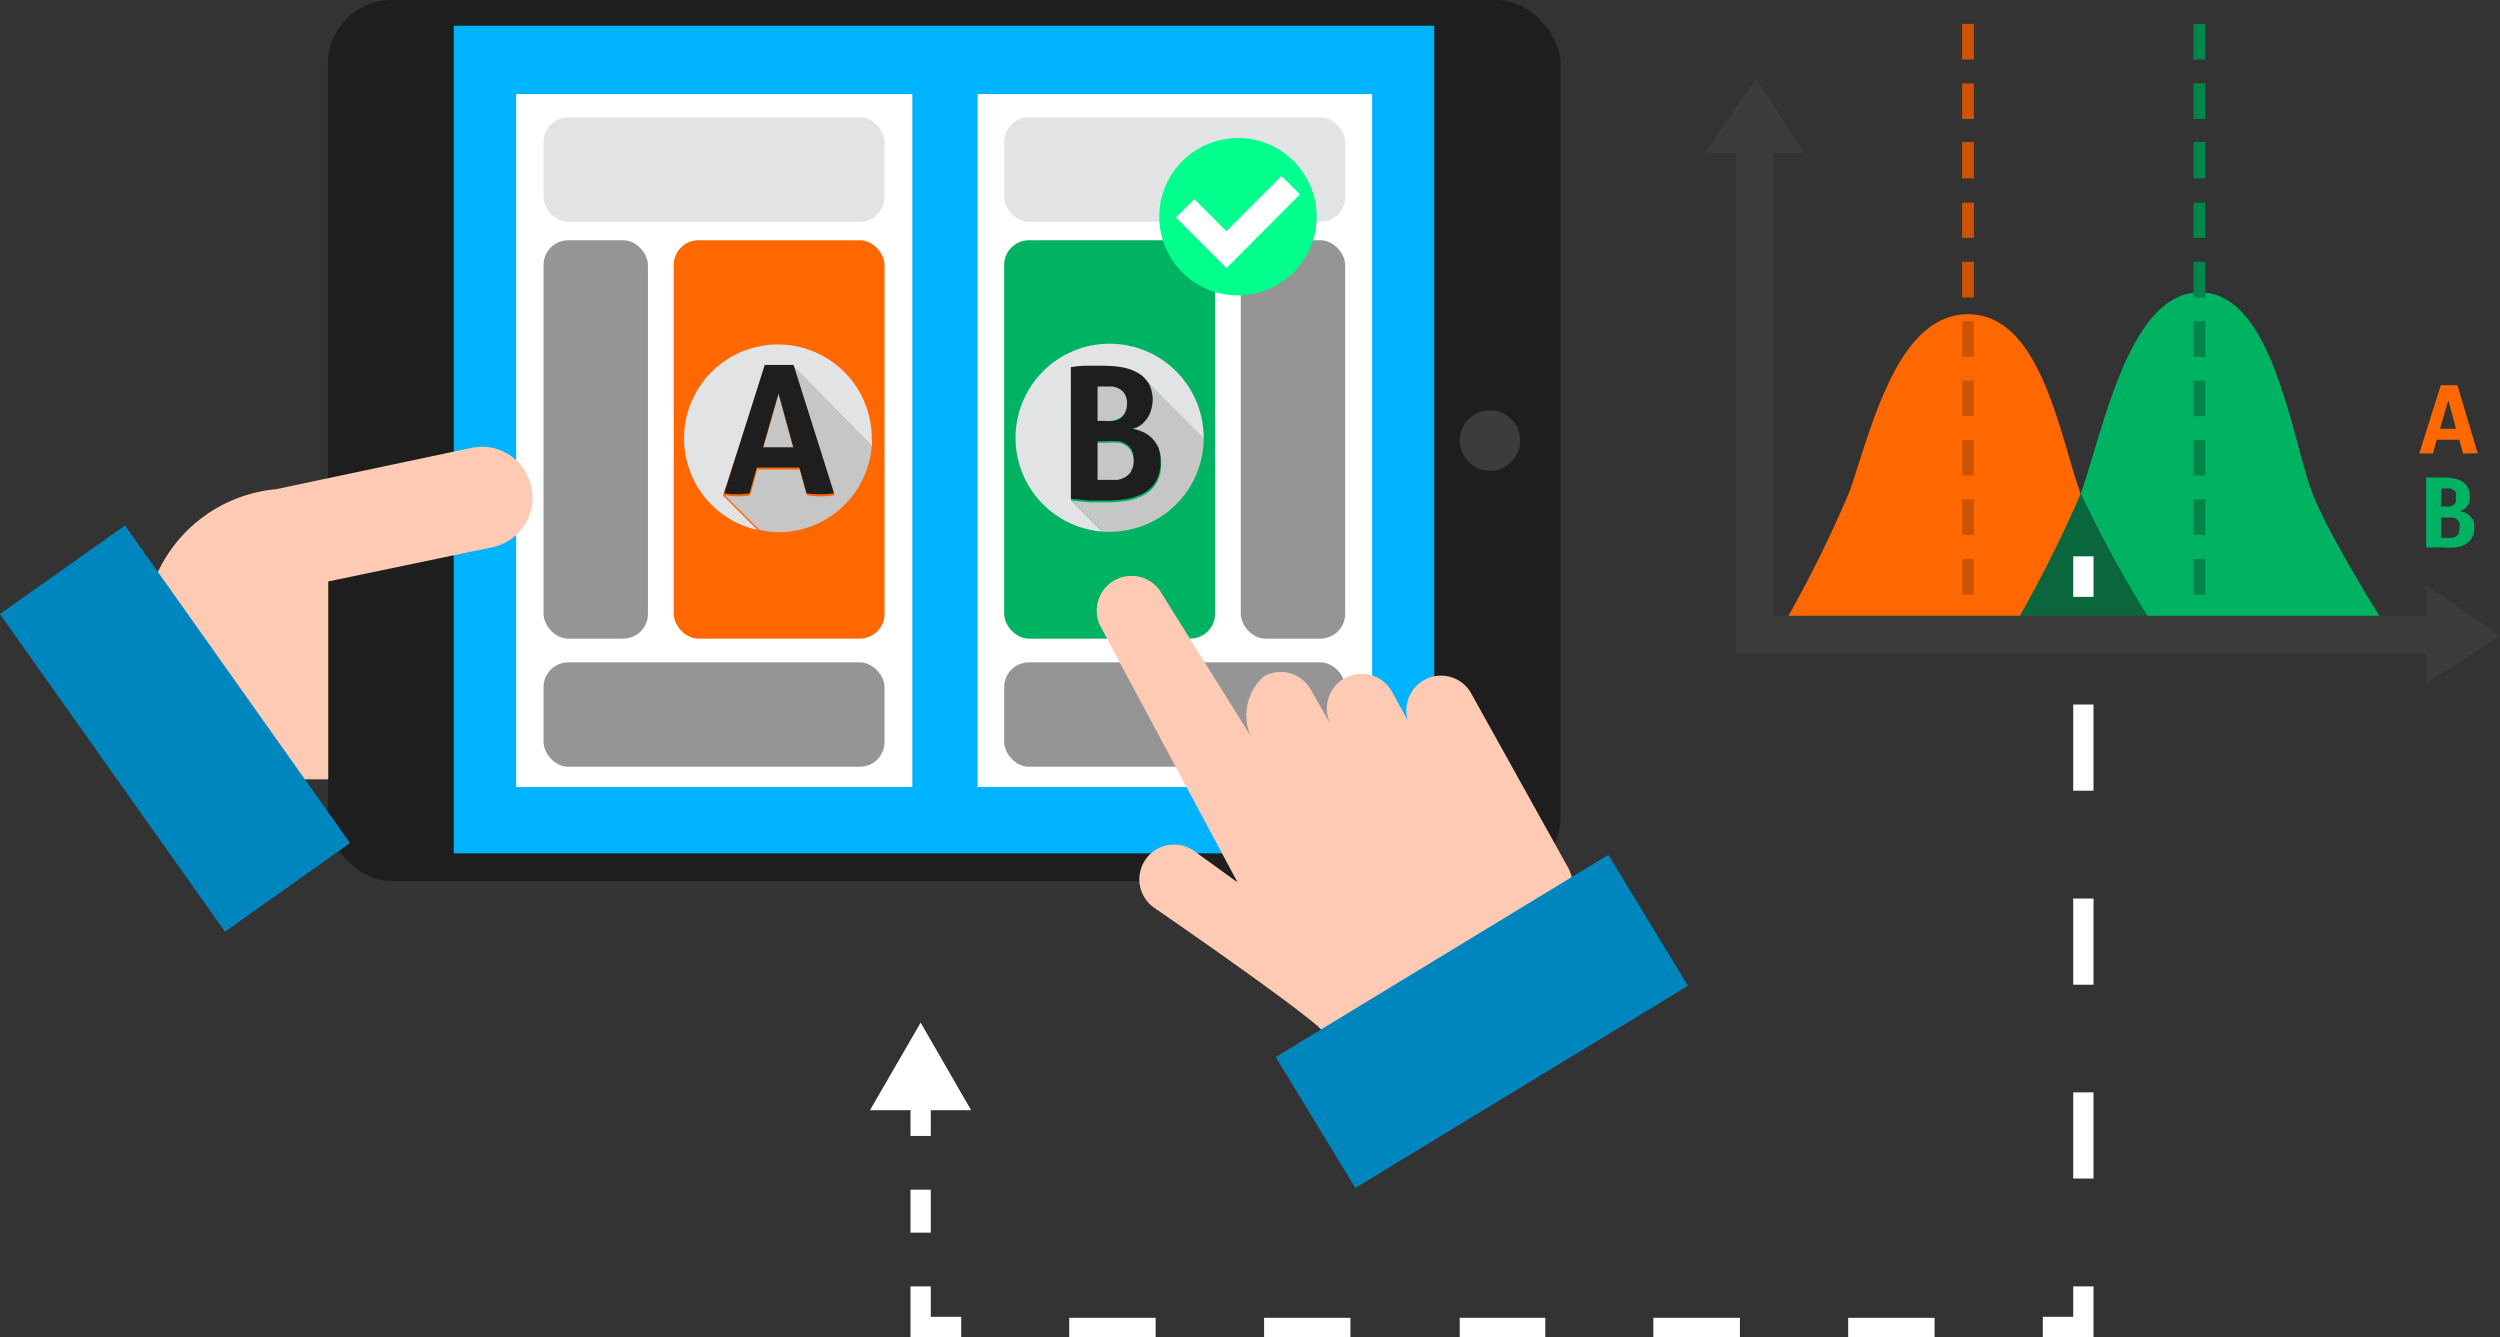 <svg xmlns="http://www.w3.org/2000/svg" viewBox="0 0 123.31 65.95"><rect x="0" y="0" width="123.31" height="65.95" fill="#333333" stroke="none"/><g id="a1a8dc17-50f6-4d34-b06c-01886e612f17" data-name="Layer 2"><g id="fd5d610f-08dc-4d18-be81-404d354f53c4" data-name="Layer 1"><g id="f01a1038-51fe-4a9c-acf3-98808174808b" data-name="element-1"><path d="M102.45,23.85c-1-3.12-2-8.35-5.38-8.35s-4.67,5.23-5.81,8.66a59.52,59.52,0,0,1-3.5,7H99.2a61.44,61.44,0,0,0,3.43-6.76C102.56,24.17,102.5,24,102.45,23.85Z" fill="#ff6800"/><path d="M113.89,23.85c-1-3.12-2-9.43-5.38-9.43s-4.67,6.31-5.81,9.74l-.07.19a58.32,58.32,0,0,0,3.75,6.76h11.44S114.55,26,113.89,23.85Z" fill="#00b362"/><path d="M99.2,31.11h7.18a58.32,58.32,0,0,1-3.75-6.76A61.44,61.44,0,0,1,99.2,31.11Z" fill="#0a673d"/><polygon points="123.31 31.35 119.64 28.85 119.64 30.37 87.47 30.37 87.47 7.54 89 7.54 86.61 3.88 84.11 7.54 85.63 7.54 85.63 32.2 119.64 32.21 119.64 33.73 123.31 31.35" fill="#3c3c3b"/><path d="M97.36,29.33h-.58V27.57h.58Zm0-2.94h-.58V24.63h.58Zm0-2.93h-.58V21.7h.58Zm0-2.93h-.58V18.77h.58Zm0-2.93h-.58V15.84h.58Zm0-2.93h-.58V12.91h.58Zm0-2.94h-.58V10h.58Zm0-2.93h-.58V7h.58Zm0-2.93h-.58V4.11h.58Zm0-2.93h-.58V1.18h.58Z" fill="#ce5300"/><path d="M108.78,29.33h-.59V27.57h.59Zm0-2.94h-.59V24.63h.59Zm0-2.93h-.59V21.7h.59Zm0-2.93h-.59V18.77h.59Zm0-2.93h-.59V15.84h.59Zm0-2.93h-.59V12.91h.59Zm0-2.94h-.59V10h.59Zm0-2.93h-.59V7h.59Zm0-2.93h-.59V4.11h.59Zm0-2.93h-.59V1.18h.59Z" fill="#00864a"/><path d="M120.78,19h-.2l-.19,0-1.06,3.36a2,2,0,0,0,.34,0,1.93,1.93,0,0,0,.33,0l.19-.67h1.11l.19.67a2,2,0,0,0,.35,0l.37,0-1-3.36-.2,0Zm-.43,2.15.41-1.41.38,1.41Z" fill="#ff6800"/><path d="M122,25.7a.77.77,0,0,0-.19-.27,1,1,0,0,0-.25-.16l-.24-.06a.52.52,0,0,0,.19-.08.67.67,0,0,0,.3-.4.82.82,0,0,0,0-.28.81.81,0,0,0-.1-.43.44.44,0,0,0-.08-.11,1,1,0,0,0-.19-.17,1.32,1.32,0,0,0-.41-.14,2.73,2.73,0,0,0-.5-.05l-.5,0-.36,0v3.45l.49,0h.44a3.12,3.12,0,0,0,.54,0,1.37,1.37,0,0,0,.47-.16.84.84,0,0,0,.31-.31,1,1,0,0,0,.12-.51A.9.9,0,0,0,122,25.7Zm-1.59-1.61.22,0,.2,0a.36.36,0,0,1,.17.07.33.33,0,0,1,.13.13.41.41,0,0,1,0,.23.55.55,0,0,1,0,.24.44.44,0,0,1-.12.15.48.48,0,0,1-.18.07.78.78,0,0,1-.22,0h-.21Zm.89,2.21a.49.49,0,0,1-.16.16.65.65,0,0,1-.21.07l-.21,0h-.31v-1h.28a1.27,1.27,0,0,1,.28,0,.49.49,0,0,1,.21.08.42.42,0,0,1,.13.16.58.58,0,0,1,0,.25A.46.46,0,0,1,121.25,26.3Z" fill="#00b362"/><rect x="44.91" y="54.03" width="1" height="2" fill="#fff"/><rect x="44.91" y="58.68" width="1" height="2.12" fill="#fff"/><polygon points="47.41 64.95 47.41 65.95 44.91 65.95 44.91 63.45 45.91 63.45 45.91 64.95 47.41 64.95" fill="#fff"/><path d="M95.42,65v1H91.16V65Zm-9.6,0v1H81.55V65Zm-9.6,0v1H72V65Zm-9.61,0v1H62.35V65ZM57,65v1H52.74V65Z" fill="#fff"/><polygon points="103.26 63.45 103.26 65.95 100.76 65.95 100.76 64.95 102.26 64.95 102.26 63.45 103.26 63.45" fill="#fff"/><path d="M103.26,34.75V39h-1V34.75Zm0,9.57v4.25h-1V44.32Zm0,9.56v4.25h-1V53.88Z" fill="#fff"/><rect x="102.26" y="27.44" width="1" height="2" fill="#fff"/><polygon points="42.91 54.76 45.41 50.44 47.9 54.76 42.91 54.76" fill="#fff"/><rect x="16.17" width="60.8" height="43.46" rx="3.16" fill="#1e1e1e"/><path d="M73.53,20.24A1.49,1.49,0,1,1,72,21.73,1.49,1.49,0,0,1,73.53,20.24Z" fill="#3c3c3b"/><rect x="22.38" y="1.27" width="48.36" height="40.82" fill="#00b3ff"/><rect x="25.46" y="4.64" width="19.54" height="34.18" fill="#fff"/><rect x="48.22" y="4.64" width="19.46" height="34.18" fill="#fff"/><path d="M26.22,24.08a2.49,2.49,0,0,0-2.91-2l-9.69,2.05a7.17,7.17,0,0,0,.71,14.31h1.86s0-2.25,0-3.66l0-6.1L24.25,27A2.49,2.49,0,0,0,26.22,24.08Z" fill="#ffcab3"/><rect x="4.85" y="26.34" width="7.56" height="19.2" transform="translate(-19.19 11.6) rotate(-35.32)" fill="#0086bf"/><rect x="26.81" y="11.85" width="5.15" height="19.65" rx="1.22" fill="#959595"/><rect x="26.81" y="32.67" width="16.82" height="5.15" rx="1.22" fill="#959595"/><rect x="26.81" y="5.79" width="16.82" height="5.15" rx="1.22" fill="#e2e3e4"/><rect x="33.23" y="11.85" width="10.4" height="19.65" rx="1.22" fill="#ff6800"/><rect x="61.2" y="11.85" width="5.15" height="19.65" rx="1.22" fill="#959595"/><rect x="49.53" y="32.67" width="16.82" height="5.15" rx="1.22" fill="#959595"/><rect x="49.53" y="5.79" width="16.82" height="5.15" rx="1.22" fill="#e2e3e4"/><rect x="49.53" y="11.85" width="10.4" height="19.65" rx="1.22" fill="#00b362"/><polygon points="37.64 22.1 39.13 22.1 38.4 19.44 37.64 22.1" fill="#c6c6c6"/><path d="M37.72,18.1l.36,0,.36,0,.35,0,.37,0L43,22a2.42,2.42,0,0,0,0-.38,4.63,4.63,0,1,0-5.64,4.52l-1.7-1.7Z" fill="#e2e3e4"/><path d="M43,22,39.16,18.1l2,6.33a4.2,4.2,0,0,1-.7.05,3.6,3.6,0,0,1-.66-.05l-.35-1.27h-2.1L37,24.43a3.17,3.17,0,0,1-.6.05,3.49,3.49,0,0,1-.65-.05l1.7,1.7a4.29,4.29,0,0,0,1,.12A4.62,4.62,0,0,0,43,22Z" fill="#c6c6c6"/><path d="M38.44,18l-.36,0-.36,0-2,6.33a3.49,3.49,0,0,0,.65.05,3.17,3.17,0,0,0,.6-.05l.36-1.27h2.1l.35,1.27a3.6,3.6,0,0,0,.66.05,4.2,4.2,0,0,0,.7-.05l-2-6.33-.37,0Zm-.8,4.06.76-2.66.73,2.66Z" fill="#1e1e1e"/><path d="M55.57,22a1,1,0,0,0-.39-.16,2.76,2.76,0,0,0-.51,0h-.54v1.88l.29,0h.3l.4,0a1.3,1.3,0,0,0,.39-.14.89.89,0,0,0,.29-.29.88.88,0,0,0,.12-.48,1.09,1.09,0,0,0-.09-.47A.73.73,0,0,0,55.57,22Z" fill="#c6c6c6"/><path d="M54.94,20.73a.87.87,0,0,0,.34-.14.79.79,0,0,0,.23-.28,1.17,1.17,0,0,0,.08-.45.81.81,0,0,0-.1-.43.67.67,0,0,0-.24-.26,1.15,1.15,0,0,0-.34-.13,2.19,2.19,0,0,0-.36,0,2.42,2.42,0,0,0-.42,0v1.73h.39A1.87,1.87,0,0,0,54.94,20.73Z" fill="#c6c6c6"/><path d="M59.37,21.58,56.5,18.7a2.09,2.09,0,0,1,.16.22,1.73,1.73,0,0,1,.1,1.34,1.32,1.32,0,0,1-.23.44,1.3,1.3,0,0,1-.32.3,1,1,0,0,1-.37.15,1.91,1.91,0,0,1,.46.13,1.46,1.46,0,0,1,.47.29,1.61,1.61,0,0,1,.36.5,1.81,1.81,0,0,1,.14.74,1.84,1.84,0,0,1-.22,1,1.59,1.59,0,0,1-.59.59,2.79,2.79,0,0,1-.87.3,6.83,6.83,0,0,1-1,.08l-.82,0-.92-.09,1.54,1.54.38,0A4.63,4.63,0,0,0,59.37,21.58Z" fill="#c6c6c6"/><path d="M52.82,18.14a5.54,5.54,0,0,1,.67-.07c.25,0,.57,0,.94,0a5.58,5.58,0,0,1,.94.08,2.51,2.51,0,0,1,.77.28,1.48,1.48,0,0,1,.36.3l2.87,2.88v0a4.64,4.64,0,1,0-5,4.61l-1.54-1.54Z" fill="#e2e3e4"/><path d="M57.13,22.07a1.61,1.61,0,0,0-.36-.5,1.46,1.46,0,0,0-.47-.29,1.91,1.91,0,0,0-.46-.13,1,1,0,0,0,.37-.15,1.3,1.3,0,0,0,.32-.3,1.32,1.32,0,0,0,.23-.44,1.73,1.73,0,0,0-.1-1.34,2.09,2.09,0,0,0-.16-.22,1.48,1.48,0,0,0-.36-.3,2.51,2.51,0,0,0-.77-.28,5.58,5.58,0,0,0-.94-.08c-.37,0-.69,0-.94,0a5.54,5.54,0,0,0-.67.07v6.49l.92.09.82,0a6.83,6.83,0,0,0,1-.08,2.79,2.79,0,0,0,.87-.3,1.59,1.59,0,0,0,.59-.59,1.84,1.84,0,0,0,.22-1A1.81,1.81,0,0,0,57.13,22.07Zm-3-3a2.42,2.42,0,0,1,.42,0,2.19,2.19,0,0,1,.36,0,1.15,1.15,0,0,1,.34.13.67.67,0,0,1,.24.26.81.81,0,0,1,.1.43,1.17,1.17,0,0,1-.08.45.79.79,0,0,1-.23.28.87.87,0,0,1-.34.14,1.87,1.87,0,0,1-.42,0h-.39Zm1.67,4.17a.89.89,0,0,1-.29.29,1.3,1.3,0,0,1-.39.14l-.4,0h-.3l-.29,0V21.76h.54a2.76,2.76,0,0,1,.51,0,1,1,0,0,1,.39.16.73.73,0,0,1,.26.29,1.09,1.09,0,0,1,.09.47A.88.88,0,0,1,55.8,23.21Z" fill="#1e1e1e"/><path d="M76,50.16s3.19.05,3.07-.81A45.41,45.41,0,0,0,77.44,43a1.11,1.11,0,0,0-.07-.16l-4.8-8.63a1.7,1.7,0,0,0-2.32-.67,1.72,1.72,0,0,0-.81,2l-.78-1.42a1.71,1.71,0,1,0-3,1.66l-1-1.75a1.7,1.7,0,0,0-2.32-.67,2.57,2.57,0,0,0-.66,2.93l-4.37-7a1.71,1.71,0,1,0-3,1.66l6.73,12.57-2.13-1.54a1.71,1.71,0,1,0-2,2.78s6.11,4.2,8,5.78c.67.56,3.55,4,5,5.08.73.52,3.43-2.78,3.43-2.78Z" fill="#ffcab3"/><rect x="63.49" y="46.61" width="19.2" height="7.56" transform="translate(-15.54 45.28) rotate(-31.29)" fill="#0086bf"/><path d="M64.94,10.68a3.88,3.88,0,1,1-3.88-3.87A3.87,3.87,0,0,1,64.94,10.68Z" fill="#00ff8c"/><polygon points="64.12 9.59 63.21 8.68 60.49 11.4 58.91 9.82 58 10.73 60.48 13.21 60.49 13.2 60.51 13.21 64.12 9.59" fill="#fff"/></g></g></g></svg>